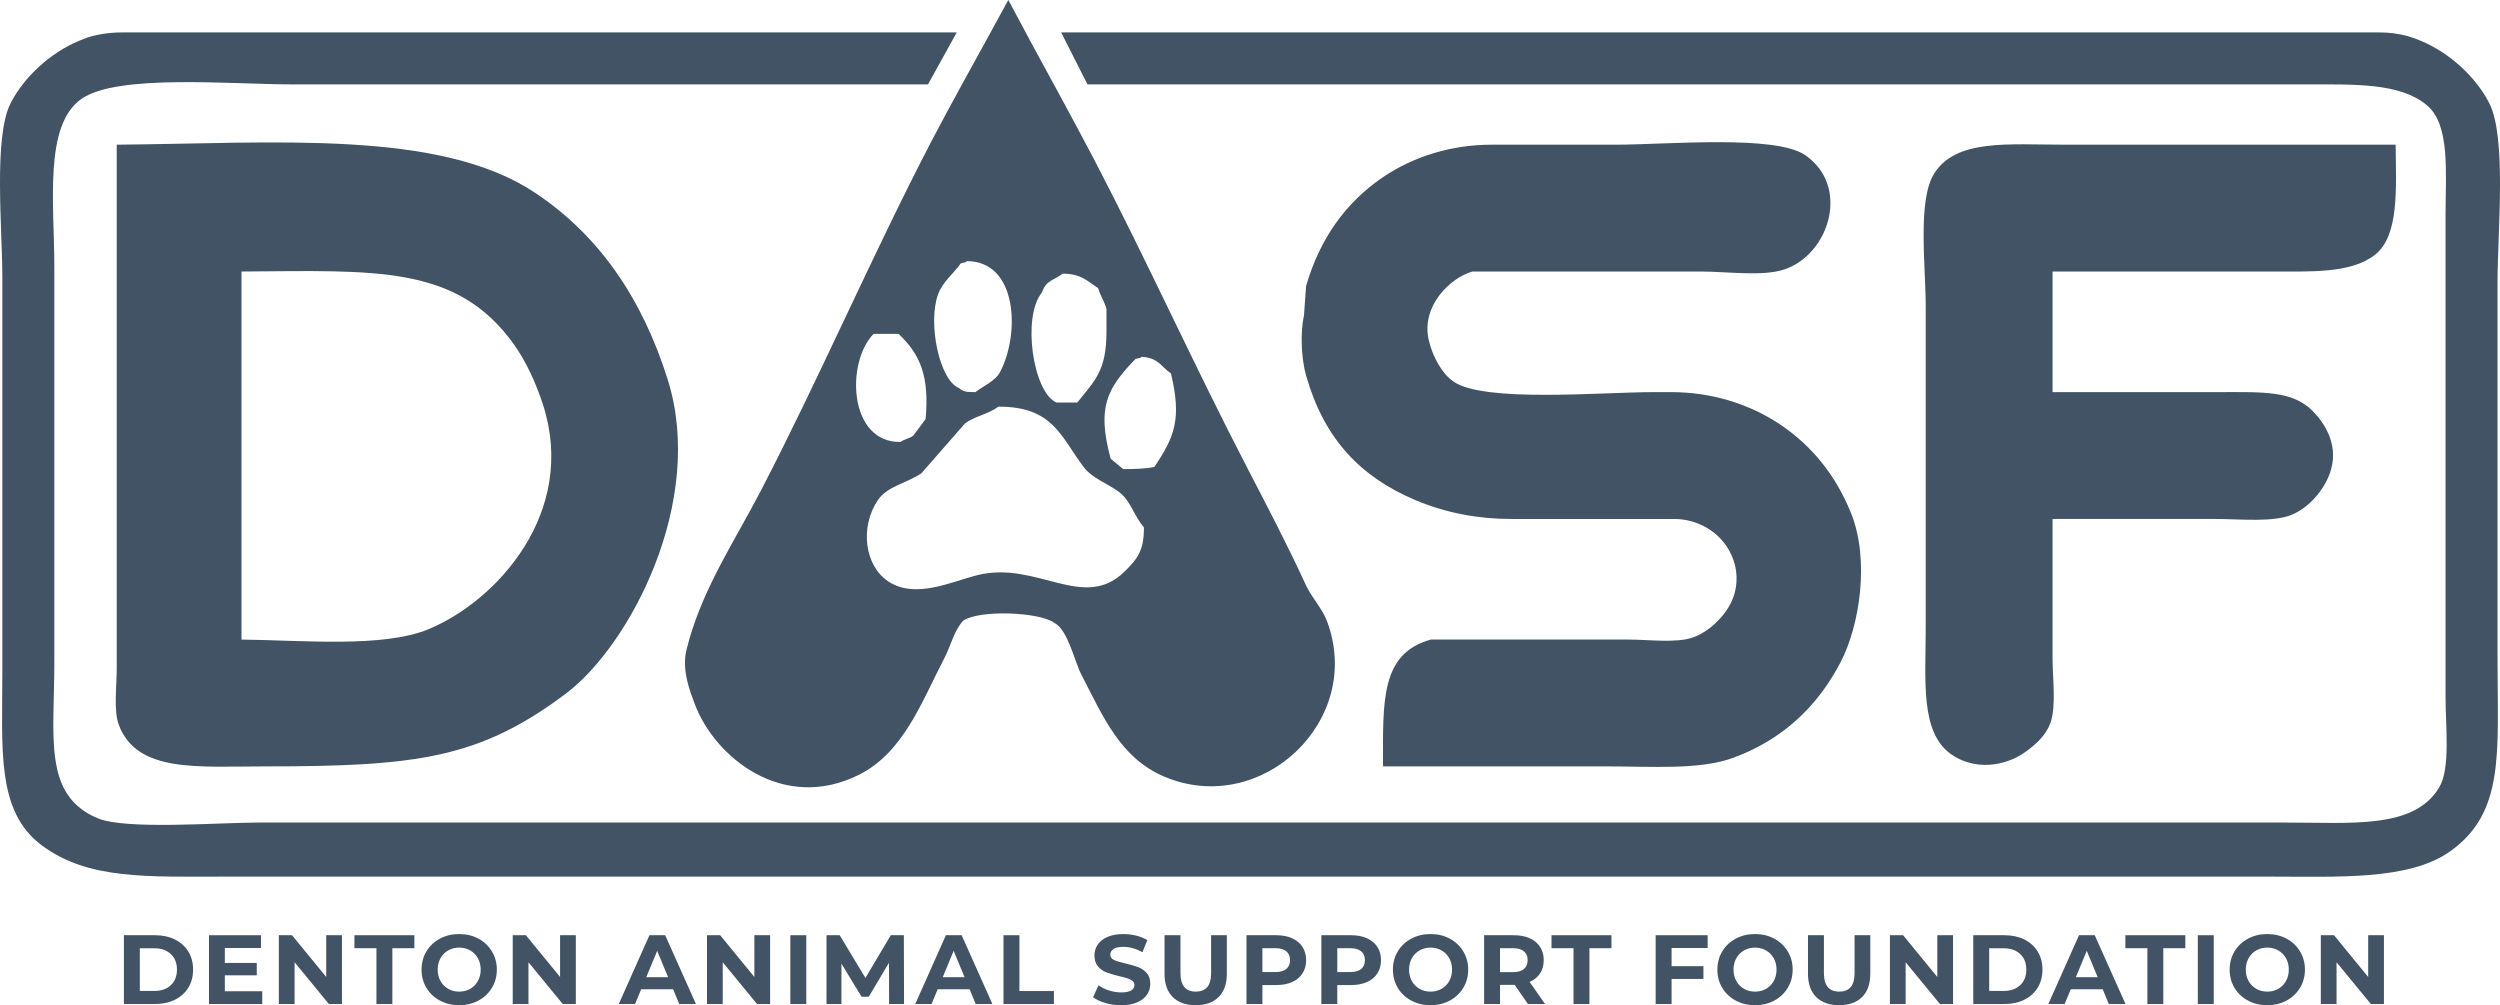 <?xml version="1.0" encoding="UTF-8"?><svg id="uuid-e1acecc7-a511-471b-929a-9ee82f87398f" xmlns="http://www.w3.org/2000/svg" width="200" height="80.416" viewBox="0 0 200 80.416"><defs><style>.uuid-f460756b-2695-43ac-b6ed-e282a4b0dd67,.uuid-dba45405-698a-4a8f-bae5-4c50a5f92e0c{fill:#415364;}.uuid-dba45405-698a-4a8f-bae5-4c50a5f92e0c{fill-rule:evenodd;}</style></defs><g id="uuid-5ddc2952-1130-4758-8a1d-4a5795734ae1"><g><path class="uuid-dba45405-698a-4a8f-bae5-4c50a5f92e0c" d="M106.151,49.668c-.369-.975-1.234-1.895-1.663-2.828-1.477-3.209-3.071-6.26-4.658-9.315-4.287-8.256-8.013-16.55-12.31-24.785-1.587-3.042-4.894-9.08-4.894-9.08l-1.959-3.66-2.015,3.678s-2.81,5.069-4.107,7.564c-4.812,9.259-8.84,18.664-13.64,27.946-2.088,4.037-4.821,8.041-5.988,12.809-.398,1.62,.303,3.357,.665,4.325,1.619,4.315,7.11,8.682,13.141,5.656,3.567-1.79,4.994-5.802,6.82-9.315,.522-1.005,.777-2.192,1.497-2.994,1.211-.895,6.11-.734,7.319,.166,1.086,.576,1.585,3.044,2.163,4.159,1.725,3.324,3.096,6.657,6.654,8.151,7.737,3.244,15.994-4.505,12.975-12.476Zm-22.789-26.283c.314-.968,.958-.958,1.663-1.497,1.525,.033,1.933,.586,2.828,1.164,.163,.597,.519,1.093,.665,1.663v1.83c.002,3.216-1.011,3.951-2.329,5.656h-1.663c-1.851-.74-2.805-6.815-1.164-8.816Zm-8.317,.166c.369-1.015,1.259-1.683,1.83-2.495,.341-.067,.321-.042,.499-.166,4.011,.03,4.232,5.751,2.662,8.816-.411,.802-1.312,1.118-1.996,1.663-.692,0-.991-.02-1.331-.333-1.544-.607-2.509-5.165-1.663-7.486Zm-5.157,3.161h1.996c1.778,1.67,2.469,3.447,2.163,6.82-.333,.443-.665,.887-.998,1.331-.316,.231-.712,.26-.998,.499-4.2,.053-4.372-6.421-2.163-8.65Zm20.128,18.963c-3.295,3.32-7.055-.85-11.81,.333-2.069,.514-4.985,1.953-7.153,.499-1.911-1.282-2.257-4.373-.832-6.487,.775-1.149,2.344-1.367,3.493-2.163l3.493-3.992c.787-.574,1.868-.737,2.662-1.331,4.377-.022,4.989,2.397,6.82,4.824,.687,.91,1.903,1.309,2.828,1.996,.947,.702,1.214,1.958,1.996,2.828,.015,1.928-.576,2.563-1.497,3.493Zm2.329-8.317c-.667,.135-1.599,.181-2.495,.166-.333-.278-.665-.556-.998-.832-1.083-4.045-.374-5.539,1.996-7.985,.341-.067,.321-.042,.499-.166,1.356,.105,1.505,.768,2.329,1.331,.863,3.62,.311,5.054-1.331,7.486Z"/><path class="uuid-dba45405-698a-4a8f-bae5-4c50a5f92e0c" d="M199.803,22.554c0-4.034,.745-11.546-.665-14.306-1.09-2.132-3.217-4.049-5.489-4.99-.336-.14-.649-.255-.973-.349-.765-.223-1.56-.316-2.355-.316H84.893l2.106,4.159h97.334c4.021,0,7.662-.141,9.814,1.663,1.885,1.579,1.497,5.348,1.497,8.816V55.823c0,2.292,.401,5.634-.499,7.153-1.994,3.362-6.938,2.828-12.31,2.828H20.649c-3.154,0-10.566,.594-12.809-.333-4.418-1.828-3.493-6.468-3.493-12.476V21.389c0-5.072-.858-11.356,2.163-13.474,2.878-2.019,11.93-1.166,16.801-1.164h50.928l2.302-4.159H9.819c-.677,0-1.354,.061-2.018,.197-.574,.117-.912,.243-1.458,.469-2.276,.938-4.396,2.861-5.489,4.99C-.535,10.954,.188,18.257,.188,22.221v31.439c0,6.316-.502,11.248,3.161,13.973,3.726,2.771,8.46,2.495,14.971,2.495H181.339c5.694,0,11.34,.318,14.638-1.996,4.428-3.107,3.826-7.918,3.826-15.304V22.554Z"/><path class="uuid-dba45405-698a-4a8f-bae5-4c50a5f92e0c" d="M53.419,30.372c-2.051-6.527-5.508-11.563-10.646-14.971-7.634-5.065-20.793-3.931-33.435-3.826V53.494c0,1.412-.258,3.355,.166,4.491,1.444,3.859,6.326,3.327,11.644,3.327,12.163,0,17.17-.611,24.12-5.822,5.088-3.818,11.217-15.364,8.151-25.118Zm-19.13,19.962c-3.64,1.507-10.087,.885-14.971,.832V21.722c10.736-.07,17.225-.551,21.791,5.822,.965,1.346,1.785,3.137,2.329,4.824,2.783,8.627-3.701,15.708-9.149,17.965Z"/><path class="uuid-dba45405-698a-4a8f-bae5-4c50a5f92e0c" d="M148.07,41.018c-1.194-2.942-3.052-5.276-5.538-6.978-2.595-1.777-5.695-2.67-8.841-2.67h-1.425c-4.17,0-13.472,.853-15.969-.832-.953-.644-1.698-2.034-1.996-3.327-.635-2.756,1.752-5.004,3.493-5.489h18.298c2.043,0,4.922,.414,6.654-.166,3.6-1.211,5.305-6.649,1.663-9.149-2.399-1.647-11.107-.832-15.137-.832h-9.94c-3.112,0-6.179,.881-8.749,2.636-2.942,2.009-5.013,4.917-6.097,8.675-.055,.775-.111,1.552-.166,2.329-.303,1.357-.226,3.447,.166,4.824,1.445,5.072,4.332,8.098,8.733,9.965,2.42,1.027,5.035,1.513,7.664,1.513h13.048c1.834,0,3.561,.966,4.433,2.579,.518,.959,.744,2.124,.39,3.409-.412,1.5-1.91,2.998-3.327,3.493-1.341,.467-3.535,.166-5.157,.166h-15.803c-4.037,1.113-3.833,4.937-3.826,10.147h17.965c3.49,0,7.329,.293,9.981-.665,3.961-1.432,6.787-4.082,8.65-7.652,1.532-2.938,2.365-8.201,.832-11.977Z"/><path class="uuid-dba45405-698a-4a8f-bae5-4c50a5f92e0c" d="M191.652,11.575h-26.449c-4.569,0-8.73-.482-10.48,2.329-1.336,2.147-.665,7.389-.665,10.646v25.617c0,4.232-.458,8.38,1.996,10.147,1.863,1.339,4.323,1.031,5.988-.166,.825-.596,1.635-1.312,1.996-2.329,.474-1.334,.166-3.542,.166-5.157v-11.145h12.975c2.014,0,4.646,.288,6.155-.333,1.412-.582,2.733-2.098,3.161-3.66,.581-2.124-.662-3.823-1.497-4.658-1.619-1.619-3.984-1.497-7.319-1.497h-13.474v-9.648h17.134c3.522,0,6.715,.178,8.65-1.331,1.961-1.53,1.693-5.291,1.663-8.816Z"/><g><path class="uuid-f460756b-2695-43ac-b6ed-e282a4b0dd67" d="M9.912,74.818h2.5c.597,0,1.125,.114,1.584,.342,.459,.228,.815,.549,1.069,.963,.254,.414,.381,.896,.381,1.446s-.127,1.033-.381,1.446c-.254,.414-.611,.735-1.069,.963-.459,.228-.987,.342-1.584,.342h-2.5v-5.503Zm2.437,4.457c.55,0,.989-.153,1.317-.46,.328-.307,.491-.722,.491-1.246s-.164-.939-.491-1.246c-.328-.307-.766-.46-1.317-.46h-1.163v3.412h1.163Z"/><path class="uuid-f460756b-2695-43ac-b6ed-e282a4b0dd67" d="M20.981,79.299v1.022h-4.261v-5.503h4.159v1.022h-2.893v1.195h2.555v.991h-2.555v1.274h2.995Z"/><path class="uuid-f460756b-2695-43ac-b6ed-e282a4b0dd67" d="M27.357,74.818v5.503h-1.046l-2.744-3.341v3.341h-1.258v-5.503h1.053l2.736,3.341v-3.341h1.258Z"/><path class="uuid-f460756b-2695-43ac-b6ed-e282a4b0dd67" d="M30.116,75.856h-1.761v-1.038h4.795v1.038h-1.761v4.465h-1.274v-4.465Z"/><path class="uuid-f460756b-2695-43ac-b6ed-e282a4b0dd67" d="M35.19,80.046c-.459-.246-.818-.586-1.077-1.018-.259-.432-.389-.918-.389-1.458s.13-1.026,.389-1.458c.259-.432,.618-.772,1.077-1.018,.459-.246,.974-.369,1.545-.369s1.085,.123,1.541,.369c.456,.246,.815,.586,1.077,1.018,.262,.432,.393,.919,.393,1.458s-.131,1.026-.393,1.458c-.262,.432-.621,.772-1.077,1.018-.456,.246-.97,.369-1.541,.369s-1.086-.123-1.545-.369Zm2.425-.939c.262-.149,.468-.358,.617-.625,.149-.267,.224-.571,.224-.912s-.075-.645-.224-.912c-.149-.267-.355-.476-.617-.625-.262-.149-.556-.224-.88-.224s-.619,.075-.88,.224c-.262,.149-.468,.358-.617,.625-.149,.267-.224,.571-.224,.912s.075,.645,.224,.912c.149,.267,.355,.476,.617,.625,.262,.149,.555,.224,.88,.224s.618-.075,.88-.224Z"/><path class="uuid-f460756b-2695-43ac-b6ed-e282a4b0dd67" d="M46.066,74.818v5.503h-1.046l-2.744-3.341v3.341h-1.258v-5.503h1.053l2.736,3.341v-3.341h1.258Z"/><path class="uuid-f460756b-2695-43ac-b6ed-e282a4b0dd67" d="M53.849,79.142h-2.555l-.487,1.179h-1.305l2.453-5.503h1.258l2.461,5.503h-1.337l-.487-1.179Zm-.401-.967l-.873-2.107-.873,2.107h1.745Z"/><path class="uuid-f460756b-2695-43ac-b6ed-e282a4b0dd67" d="M61.608,74.818v5.503h-1.046l-2.744-3.341v3.341h-1.258v-5.503h1.053l2.736,3.341v-3.341h1.258Z"/><path class="uuid-f460756b-2695-43ac-b6ed-e282a4b0dd67" d="M63.228,74.818h1.274v5.503h-1.274v-5.503Z"/><path class="uuid-f460756b-2695-43ac-b6ed-e282a4b0dd67" d="M71.128,80.321l-.008-3.302-1.619,2.72h-.574l-1.612-2.649v3.231h-1.195v-5.503h1.054l2.06,3.42,2.028-3.42h1.046l.016,5.503h-1.195Z"/><path class="uuid-f460756b-2695-43ac-b6ed-e282a4b0dd67" d="M77.567,79.142h-2.555l-.487,1.179h-1.305l2.453-5.503h1.258l2.461,5.503h-1.336l-.487-1.179Zm-.401-.967l-.873-2.107-.873,2.107h1.745Z"/><path class="uuid-f460756b-2695-43ac-b6ed-e282a4b0dd67" d="M80.279,74.818h1.274v4.465h2.759v1.038h-4.033v-5.503Z"/><path class="uuid-f460756b-2695-43ac-b6ed-e282a4b0dd67" d="M88.427,80.239c-.406-.118-.733-.271-.979-.46l.432-.959c.236,.173,.516,.312,.841,.417,.325,.105,.65,.157,.975,.157,.362,0,.629-.054,.802-.161,.173-.107,.259-.25,.259-.428,0-.131-.051-.24-.153-.326s-.233-.156-.393-.208c-.16-.052-.376-.11-.649-.173-.419-.1-.763-.199-1.03-.299-.267-.1-.497-.259-.688-.479-.191-.22-.287-.514-.287-.88,0-.32,.086-.609,.259-.869s.434-.465,.782-.617c.348-.152,.774-.228,1.278-.228,.351,0,.694,.042,1.03,.126,.335,.084,.629,.204,.88,.362l-.393,.967c-.508-.288-1.017-.432-1.525-.432-.356,0-.62,.058-.79,.173-.17,.115-.255,.267-.255,.456s.098,.329,.295,.421c.197,.092,.496,.182,.9,.271,.419,.1,.763,.199,1.03,.299,.267,.1,.496,.257,.688,.472,.191,.215,.287,.506,.287,.873,0,.315-.088,.601-.263,.861-.176,.259-.439,.465-.79,.617-.351,.152-.778,.228-1.281,.228-.435,0-.856-.059-1.262-.177Z"/><path class="uuid-f460756b-2695-43ac-b6ed-e282a4b0dd67" d="M93.819,79.763c-.438-.435-.656-1.056-.656-1.863v-3.082h1.274v3.034c0,.985,.409,1.478,1.226,1.478,.398,0,.702-.119,.912-.358,.21-.238,.314-.612,.314-1.12v-3.034h1.258v3.082c0,.807-.219,1.428-.656,1.863-.438,.435-1.05,.652-1.836,.652s-1.398-.217-1.836-.652Z"/><path class="uuid-f460756b-2695-43ac-b6ed-e282a4b0dd67" d="M103.371,75.062c.359,.163,.635,.393,.829,.692,.194,.299,.291,.652,.291,1.061,0,.404-.097,.756-.291,1.057-.194,.301-.47,.532-.829,.692-.359,.16-.782,.24-1.27,.24h-1.109v1.517h-1.274v-5.503h2.382c.487,0,.91,.081,1.27,.244Zm-.468,2.457c.199-.165,.299-.4,.299-.704,0-.309-.1-.546-.299-.711-.199-.165-.49-.248-.873-.248h-1.038v1.91h1.038c.383,0,.673-.083,.873-.248Z"/><path class="uuid-f460756b-2695-43ac-b6ed-e282a4b0dd67" d="M109.361,75.062c.359,.163,.635,.393,.829,.692,.194,.299,.291,.652,.291,1.061,0,.404-.097,.756-.291,1.057-.194,.301-.47,.532-.829,.692-.359,.16-.782,.24-1.27,.24h-1.109v1.517h-1.274v-5.503h2.382c.487,0,.91,.081,1.27,.244Zm-.468,2.457c.199-.165,.299-.4,.299-.704,0-.309-.1-.546-.299-.711-.199-.165-.49-.248-.873-.248h-1.038v1.91h1.038c.383,0,.673-.083,.873-.248Z"/><path class="uuid-f460756b-2695-43ac-b6ed-e282a4b0dd67" d="M112.899,80.046c-.459-.246-.818-.586-1.077-1.018-.259-.432-.389-.918-.389-1.458s.13-1.026,.389-1.458c.259-.432,.618-.772,1.077-1.018,.459-.246,.974-.369,1.545-.369s1.085,.123,1.541,.369c.456,.246,.815,.586,1.077,1.018,.262,.432,.393,.919,.393,1.458s-.131,1.026-.393,1.458c-.262,.432-.621,.772-1.077,1.018-.456,.246-.97,.369-1.541,.369s-1.086-.123-1.545-.369Zm2.425-.939c.262-.149,.468-.358,.617-.625,.149-.267,.224-.571,.224-.912s-.075-.645-.224-.912c-.149-.267-.355-.476-.617-.625-.262-.149-.556-.224-.88-.224-.325,0-.618,.075-.88,.224-.262,.149-.468,.358-.617,.625-.149,.267-.224,.571-.224,.912s.075,.645,.224,.912c.149,.267,.355,.476,.617,.625,.262,.149,.555,.224,.88,.224s.618-.075,.88-.224Z"/><path class="uuid-f460756b-2695-43ac-b6ed-e282a4b0dd67" d="M122.234,80.321l-1.061-1.533h-1.171v1.533h-1.274v-5.503h2.382c.487,0,.91,.081,1.27,.244,.359,.163,.635,.393,.829,.692,.194,.299,.291,.652,.291,1.061s-.098,.761-.295,1.057c-.197,.296-.476,.523-.837,.68l1.234,1.769h-1.368Zm-.322-4.218c-.199-.165-.49-.248-.873-.248h-1.038v1.918h1.038c.383,0,.673-.084,.873-.252,.199-.168,.299-.404,.299-.708,0-.309-.1-.546-.299-.711Z"/><path class="uuid-f460756b-2695-43ac-b6ed-e282a4b0dd67" d="M125.882,75.856h-1.761v-1.038h4.795v1.038h-1.761v4.465h-1.274v-4.465Z"/><path class="uuid-f460756b-2695-43ac-b6ed-e282a4b0dd67" d="M133.727,75.84v1.454h2.547v1.022h-2.547v2.005h-1.274v-5.503h4.159v1.022h-2.885Z"/><path class="uuid-f460756b-2695-43ac-b6ed-e282a4b0dd67" d="M138.857,80.046c-.459-.246-.818-.586-1.077-1.018-.259-.432-.389-.918-.389-1.458s.13-1.026,.389-1.458c.259-.432,.618-.772,1.077-1.018,.459-.246,.974-.369,1.545-.369s1.085,.123,1.541,.369c.456,.246,.815,.586,1.077,1.018,.262,.432,.393,.919,.393,1.458s-.131,1.026-.393,1.458c-.262,.432-.621,.772-1.077,1.018-.456,.246-.97,.369-1.541,.369s-1.086-.123-1.545-.369Zm2.425-.939c.262-.149,.468-.358,.617-.625,.149-.267,.224-.571,.224-.912s-.075-.645-.224-.912c-.149-.267-.355-.476-.617-.625-.262-.149-.556-.224-.88-.224-.325,0-.618,.075-.88,.224-.262,.149-.468,.358-.617,.625-.149,.267-.224,.571-.224,.912s.075,.645,.224,.912c.149,.267,.355,.476,.617,.625,.262,.149,.555,.224,.88,.224s.618-.075,.88-.224Z"/><path class="uuid-f460756b-2695-43ac-b6ed-e282a4b0dd67" d="M145.295,79.763c-.438-.435-.656-1.056-.656-1.863v-3.082h1.274v3.034c0,.985,.409,1.478,1.226,1.478,.398,0,.702-.119,.912-.358,.21-.238,.314-.612,.314-1.12v-3.034h1.258v3.082c0,.807-.219,1.428-.656,1.863-.438,.435-1.05,.652-1.836,.652s-1.398-.217-1.836-.652Z"/><path class="uuid-f460756b-2695-43ac-b6ed-e282a4b0dd67" d="M156.242,74.818v5.503h-1.046l-2.744-3.341v3.341h-1.258v-5.503h1.054l2.736,3.341v-3.341h1.258Z"/><path class="uuid-f460756b-2695-43ac-b6ed-e282a4b0dd67" d="M157.862,74.818h2.5c.598,0,1.125,.114,1.584,.342,.459,.228,.815,.549,1.069,.963,.254,.414,.381,.896,.381,1.446s-.127,1.033-.381,1.446c-.254,.414-.611,.735-1.069,.963-.459,.228-.987,.342-1.584,.342h-2.5v-5.503Zm2.437,4.457c.55,0,.989-.153,1.317-.46,.328-.307,.491-.722,.491-1.246s-.164-.939-.491-1.246c-.328-.307-.766-.46-1.317-.46h-1.163v3.412h1.163Z"/><path class="uuid-f460756b-2695-43ac-b6ed-e282a4b0dd67" d="M168.215,79.142h-2.555l-.487,1.179h-1.305l2.453-5.503h1.258l2.461,5.503h-1.336l-.487-1.179Zm-.401-.967l-.873-2.107-.873,2.107h1.745Z"/><path class="uuid-f460756b-2695-43ac-b6ed-e282a4b0dd67" d="M171.792,75.856h-1.761v-1.038h4.795v1.038h-1.761v4.465h-1.274v-4.465Z"/><path class="uuid-f460756b-2695-43ac-b6ed-e282a4b0dd67" d="M175.825,74.818h1.274v5.503h-1.274v-5.503Z"/><path class="uuid-f460756b-2695-43ac-b6ed-e282a4b0dd67" d="M179.838,80.046c-.459-.246-.818-.586-1.077-1.018-.259-.432-.389-.918-.389-1.458s.13-1.026,.389-1.458c.259-.432,.618-.772,1.077-1.018,.459-.246,.974-.369,1.545-.369s1.085,.123,1.541,.369c.456,.246,.815,.586,1.077,1.018,.262,.432,.393,.919,.393,1.458s-.131,1.026-.393,1.458c-.262,.432-.621,.772-1.077,1.018-.456,.246-.97,.369-1.541,.369s-1.086-.123-1.545-.369Zm2.425-.939c.262-.149,.468-.358,.617-.625,.149-.267,.224-.571,.224-.912s-.075-.645-.224-.912c-.149-.267-.355-.476-.617-.625-.262-.149-.556-.224-.88-.224-.325,0-.618,.075-.88,.224-.262,.149-.468,.358-.617,.625-.149,.267-.224,.571-.224,.912s.075,.645,.224,.912c.149,.267,.355,.476,.617,.625,.262,.149,.555,.224,.88,.224s.618-.075,.88-.224Z"/><path class="uuid-f460756b-2695-43ac-b6ed-e282a4b0dd67" d="M190.714,74.818v5.503h-1.046l-2.744-3.341v3.341h-1.258v-5.503h1.054l2.736,3.341v-3.341h1.258Z"/></g></g></g></svg>